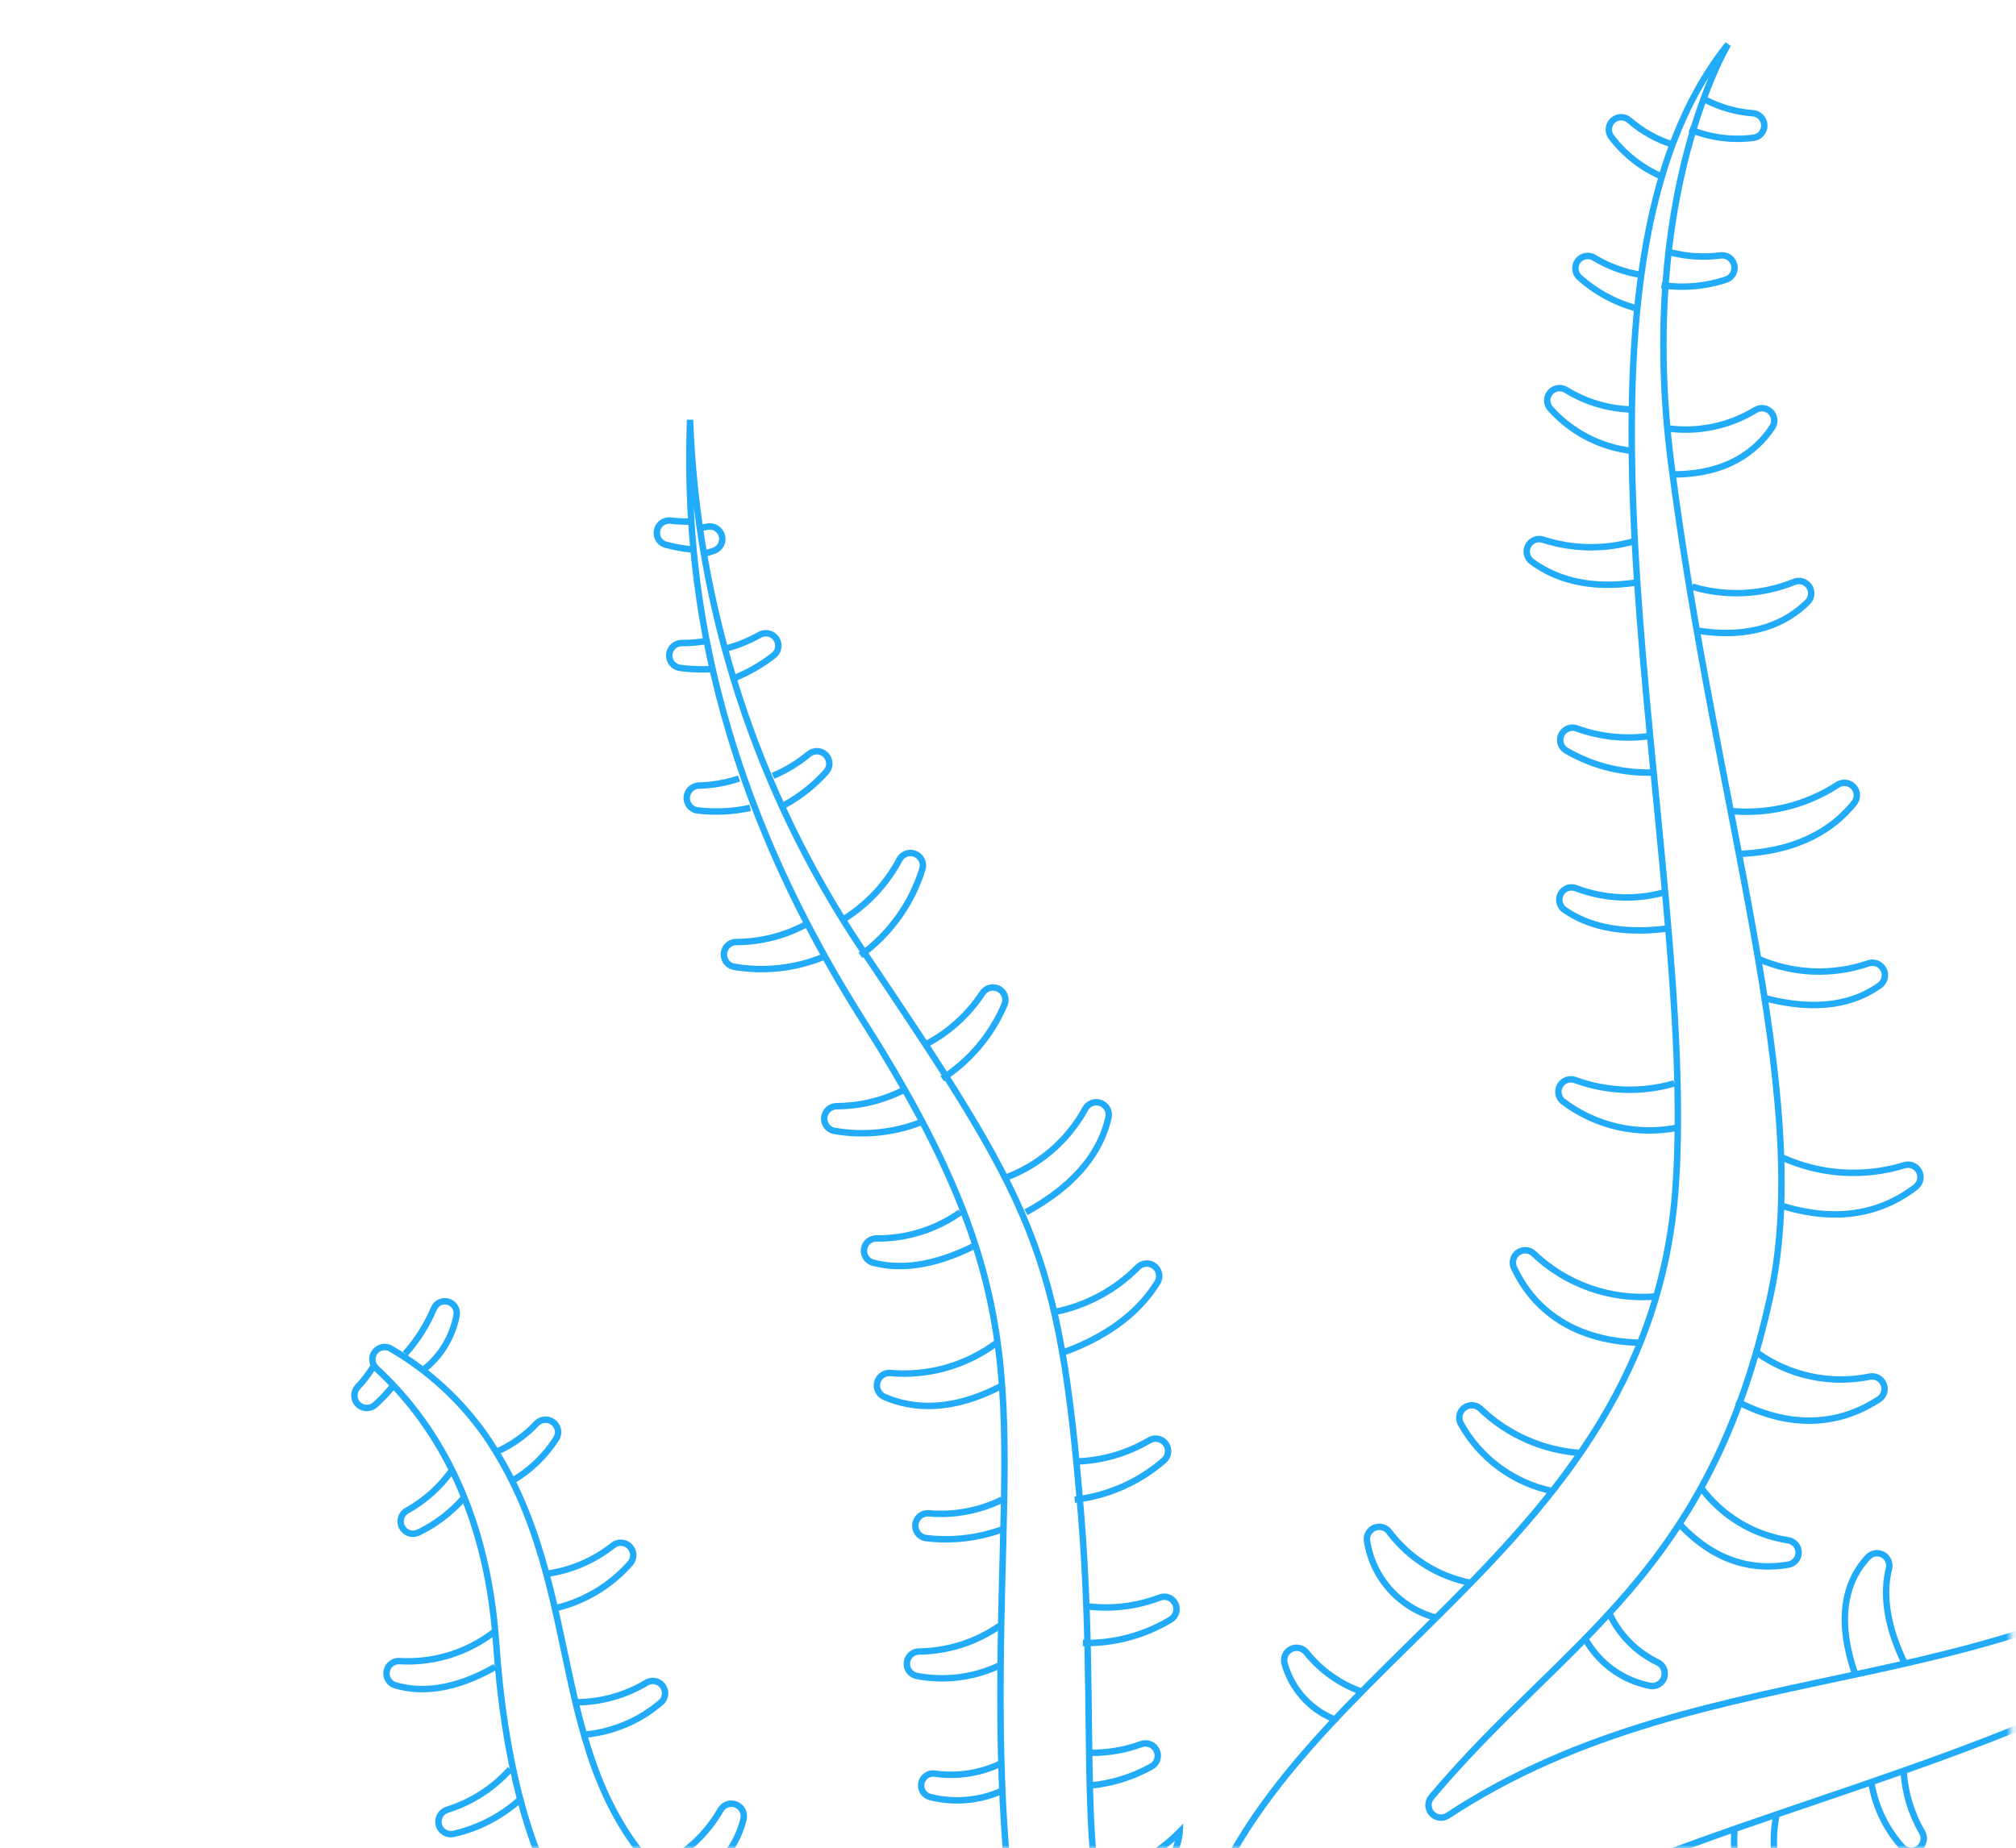 <svg width="313" height="287" viewBox="0 0 313 287" fill="none" xmlns="http://www.w3.org/2000/svg">
<mask id="mask0_1473_1377" style="mask-type:alpha" maskUnits="userSpaceOnUse" x="0" y="0" width="313" height="287">
<rect width="312.195" height="287" fill="#D9D9D9"/>
</mask>
<g mask="url(#mask0_1473_1377)">
<path d="M163.762 318.136C163.762 318.136 155.328 310.947 155.328 263.718C155.328 216.49 161.654 202.047 134.118 158.677C106.582 115.307 106.708 81.087 107.13 65.189C108.218 94.419 117.393 122.774 133.633 147.102C160.62 187.162 164.479 193.845 167.852 235.297C171.057 274.661 164.858 302.619 180.503 312.992C180.775 313.166 181.087 313.268 181.409 313.288C181.732 313.308 182.053 313.245 182.345 313.106C182.636 312.966 182.887 312.755 183.074 312.492C183.261 312.228 183.377 311.921 183.412 311.6C189.211 260.366 256.026 245.818 260.18 183.978C263.617 132.448 238.042 44.527 268.297 6.871C268.297 6.871 254.15 30.274 259.442 71.789C266.273 125.448 281.623 169.788 274.939 200.887C265.535 244.679 242.933 254.441 222.228 279.067C221.937 279.422 221.78 279.868 221.786 280.326C221.791 280.785 221.96 281.227 222.261 281.573C222.562 281.92 222.976 282.148 223.429 282.218C223.883 282.288 224.346 282.195 224.738 281.956C265.915 254.821 314.83 265.995 350.948 232.83C363.789 221.139 373.014 206.016 377.535 189.249C377.671 188.798 377.967 188.412 378.368 188.163C378.768 187.914 379.245 187.819 379.71 187.897C380.175 187.974 380.596 188.219 380.894 188.584C381.192 188.949 381.347 189.41 381.33 189.881C376.08 276.179 263.553 271.393 221.09 307.763C201.503 324.63 203.021 350.48 203.949 358.07C203.975 358.337 203.945 358.607 203.861 358.863C203.776 359.118 203.639 359.352 203.458 359.551C203.277 359.75 203.057 359.908 202.811 360.016C202.565 360.125 202.299 360.18 202.03 360.178H179.512C179.138 360.182 178.771 360.076 178.456 359.874C178.142 359.671 177.893 359.382 177.741 359.04C173.332 349.195 166.18 340.828 157.142 334.941C125.768 315.543 82.124 329.016 77.022 255.032C75.504 233.505 66.986 220.39 58.489 212.547C58.111 212.228 57.872 211.776 57.819 211.285C57.767 210.794 57.906 210.301 58.208 209.91C58.509 209.519 58.95 209.259 59.438 209.185C59.927 209.11 60.425 209.227 60.829 209.511C66.572 212.876 71.525 217.435 75.356 222.878C92.223 247.399 83.431 275.821 106.202 294.564C132.262 316.028 143.859 300.468 163.762 318.136Z" stroke="#22ABF8" stroke-miterlimit="10"/>
<path d="M107.76 85.347C106.336 85.233 104.925 84.993 103.544 84.631C103.043 84.538 102.6 84.251 102.311 83.832C102.023 83.413 101.912 82.896 102.004 82.396C102.097 81.895 102.384 81.452 102.803 81.163C103.222 80.875 103.739 80.764 104.24 80.856C105.332 80.976 106.431 81.018 107.529 80.983" stroke="#22ABF8" stroke-miterlimit="10"/>
<path d="M108.947 86.065C109.636 85.896 110.289 85.706 110.908 85.496C111.349 85.324 111.712 84.997 111.929 84.576C112.146 84.155 112.201 83.669 112.084 83.21C111.968 82.751 111.687 82.35 111.296 82.084C110.904 81.818 110.429 81.704 109.959 81.764L108.609 81.996" stroke="#22ABF8" stroke-miterlimit="10"/>
<path d="M111.052 103.858C109.182 104.01 107.301 103.953 105.444 103.689C104.978 103.591 104.565 103.325 104.282 102.941C104 102.558 103.868 102.085 103.913 101.611C103.957 101.137 104.174 100.695 104.522 100.371C104.871 100.047 105.326 99.862 105.802 99.852C107.217 99.86 108.629 99.733 110.019 99.472" stroke="#22ABF8" stroke-miterlimit="10"/>
<path d="M113.9 105.335C116.177 104.438 118.308 103.209 120.225 101.687C120.572 101.365 120.789 100.927 120.836 100.456C120.882 99.985 120.755 99.513 120.477 99.129C120.2 98.745 119.792 98.476 119.33 98.373C118.868 98.269 118.384 98.338 117.969 98.567C116.348 99.48 114.62 100.188 112.824 100.675" stroke="#22ABF8" stroke-miterlimit="10"/>
<path d="M116.49 125.448C113.762 126.041 110.954 126.169 108.183 125.828C107.722 125.737 107.311 125.482 107.024 125.11C106.737 124.739 106.594 124.276 106.623 123.808C106.651 123.339 106.848 122.897 107.178 122.563C107.507 122.229 107.947 122.025 108.415 121.99C110.566 121.942 112.698 121.572 114.74 120.894" stroke="#22ABF8" stroke-miterlimit="10"/>
<path d="M121.741 125.026C124.247 123.664 126.495 121.872 128.382 119.734C128.661 119.354 128.792 118.885 128.751 118.416C128.71 117.946 128.499 117.508 128.158 117.182C127.817 116.857 127.37 116.666 126.899 116.647C126.428 116.628 125.966 116.781 125.599 117.077C123.915 118.478 122.032 119.622 120.012 120.472" stroke="#22ABF8" stroke-miterlimit="10"/>
<path d="M127.92 148.557C123.468 150.401 118.582 150.934 113.836 150.096C113.386 149.98 112.993 149.706 112.727 149.324C112.462 148.942 112.343 148.477 112.391 148.015C112.44 147.553 112.653 147.123 112.992 146.804C113.33 146.486 113.772 146.3 114.237 146.279C118.041 146.28 121.786 145.339 125.137 143.539" stroke="#22ABF8" stroke-miterlimit="10"/>
<path d="M151.322 193.423C144.66 196.796 139.473 197.091 135.573 196.079C135.113 195.96 134.714 195.675 134.452 195.279C134.191 194.884 134.085 194.405 134.156 193.935C134.227 193.466 134.469 193.04 134.836 192.739C135.202 192.438 135.668 192.283 136.142 192.305C140.784 192.342 145.32 190.918 149.109 188.236" stroke="#22ABF8" stroke-miterlimit="10"/>
<path d="M143.521 174.046C139.062 175.894 134.168 176.428 129.415 175.585C128.964 175.468 128.57 175.192 128.305 174.808C128.041 174.424 127.923 173.958 127.975 173.494C128.026 173.031 128.242 172.601 128.584 172.284C128.926 171.968 129.371 171.784 129.837 171.769C133.641 171.763 137.384 170.821 140.738 169.028" stroke="#22ABF8" stroke-miterlimit="10"/>
<path d="M133.592 148.346C138.204 145.011 141.596 140.256 143.249 134.81C143.349 134.356 143.283 133.881 143.063 133.472C142.842 133.062 142.482 132.746 142.048 132.58C141.613 132.413 141.134 132.409 140.696 132.567C140.259 132.725 139.893 133.035 139.665 133.44C137.56 137.41 134.401 140.722 130.535 143.012" stroke="#22ABF8" stroke-miterlimit="10"/>
<path d="M146.284 167.49C150.602 164.698 153.982 160.672 155.983 155.935C156.147 155.486 156.139 154.993 155.961 154.549C155.784 154.105 155.448 153.743 155.02 153.531C154.591 153.319 154.099 153.273 153.639 153.402C153.179 153.531 152.782 153.825 152.525 154.228C150.297 157.605 147.241 160.356 143.648 162.218" stroke="#22ABF8" stroke-miterlimit="10"/>
<path d="M159.291 188.238C167.724 183.642 171.056 178.244 172.11 173.479C172.201 173.027 172.129 172.558 171.906 172.155C171.683 171.751 171.323 171.441 170.892 171.278C170.461 171.116 169.986 171.112 169.552 171.268C169.119 171.424 168.755 171.73 168.526 172.13C165.774 177.166 161.274 181.021 155.875 182.967" stroke="#22ABF8" stroke-miterlimit="10"/>
<path d="M165.007 210.037C172.892 207.191 177.299 203.08 179.766 199.031C179.979 198.618 180.036 198.141 179.927 197.688C179.818 197.236 179.549 196.837 179.171 196.566C178.792 196.295 178.329 196.169 177.865 196.212C177.402 196.254 176.969 196.462 176.645 196.797C173.152 200.321 168.69 202.728 163.826 203.712" stroke="#22ABF8" stroke-miterlimit="10"/>
<path d="M166.863 232.871C172.018 232.275 176.87 230.128 180.778 226.715C181.116 226.383 181.321 225.94 181.354 225.468C181.388 224.996 181.247 224.528 180.96 224.152C180.672 223.776 180.257 223.518 179.792 223.427C179.328 223.336 178.846 223.418 178.438 223.658C174.922 225.737 170.926 226.87 166.842 226.947" stroke="#22ABF8" stroke-miterlimit="10"/>
<path d="M168.127 255.117C172.935 255.224 177.675 253.959 181.79 251.469C182.19 251.211 182.48 250.812 182.603 250.352C182.725 249.892 182.672 249.402 182.454 248.978C182.236 248.555 181.867 248.228 181.421 248.061C180.975 247.894 180.482 247.899 180.04 248.075C176.502 249.425 172.688 249.896 168.928 249.445" stroke="#22ABF8" stroke-miterlimit="10"/>
<path d="M169.289 277.257C172.621 276.937 175.851 275.932 178.777 274.306C179.202 274.068 179.521 273.678 179.668 273.214C179.816 272.75 179.782 272.247 179.573 271.807C179.364 271.367 178.995 271.023 178.542 270.845C178.089 270.667 177.585 270.668 177.132 270.848C174.672 271.74 172.074 272.189 169.458 272.176" stroke="#22ABF8" stroke-miterlimit="10"/>
<path d="M170.086 294.819C182.736 294.313 183.158 284.445 183.158 284.445C179.728 287.952 175.319 290.341 170.508 291.298" stroke="#22ABF8" stroke-miterlimit="10"/>
<path d="M155.75 215.057C147.865 219.273 141.687 218.852 137.217 216.87C136.813 216.668 136.492 216.332 136.309 215.919C136.126 215.506 136.093 215.043 136.215 214.608C136.338 214.173 136.608 213.795 136.98 213.538C137.351 213.281 137.801 213.162 138.251 213.201C144.119 213.719 149.972 212.061 154.696 208.542" stroke="#22ABF8" stroke-miterlimit="10"/>
<path d="M61.083 215.118C60.196 216.246 59.208 217.29 58.131 218.238C57.745 218.534 57.261 218.673 56.776 218.629C56.292 218.584 55.841 218.359 55.515 217.998C55.188 217.637 55.01 217.167 55.014 216.68C55.018 216.193 55.205 215.726 55.538 215.371C56.437 214.415 57.235 213.369 57.92 212.25" stroke="#22ABF8" stroke-miterlimit="10"/>
<path d="M71.985 232.618C70.03 234.859 67.642 236.68 64.964 237.973C64.506 238.197 63.977 238.229 63.495 238.063C63.012 237.897 62.616 237.546 62.392 237.088C62.168 236.629 62.136 236.101 62.302 235.618C62.468 235.136 62.819 234.739 63.277 234.516C65.946 233.014 68.256 230.949 70.046 228.464" stroke="#22ABF8" stroke-miterlimit="10"/>
<path d="M76.874 258.848C70.253 262.601 65.151 262.812 61.398 261.695C60.934 261.564 60.536 261.263 60.284 260.852C60.032 260.442 59.943 259.951 60.036 259.478C60.129 259.005 60.397 258.584 60.786 258.299C61.175 258.015 61.657 257.887 62.136 257.942C67.359 258.227 72.512 256.634 76.663 253.451" stroke="#22ABF8" stroke-miterlimit="10"/>
<path d="M80.902 279.277C77.931 282.003 74.295 283.901 70.36 284.78C69.881 284.869 69.386 284.775 68.974 284.515C68.561 284.256 68.261 283.851 68.134 283.381C68.007 282.911 68.061 282.41 68.286 281.977C68.511 281.545 68.89 281.214 69.348 281.048C73.15 279.874 76.561 277.688 79.216 274.723" stroke="#22ABF8" stroke-miterlimit="10"/>
<path d="M65.534 212.866C68.369 210.734 70.29 207.608 70.911 204.116C70.958 203.676 70.847 203.233 70.597 202.868C70.347 202.503 69.974 202.239 69.546 202.124C69.119 202.01 68.664 202.052 68.265 202.243C67.865 202.435 67.547 202.762 67.369 203.167C66.285 205.745 64.782 208.124 62.92 210.21" stroke="#22ABF8" stroke-miterlimit="10"/>
<path d="M79.427 230.004C82.262 228.376 84.657 226.082 86.406 223.321C86.63 222.913 86.7 222.438 86.603 221.983C86.505 221.529 86.248 221.124 85.878 220.843C85.507 220.562 85.048 220.423 84.584 220.452C84.12 220.481 83.681 220.676 83.349 221.001C81.597 222.868 79.489 224.366 77.15 225.408" stroke="#22ABF8" stroke-miterlimit="10"/>
<path d="M86.069 249.759C90.67 248.714 94.82 246.233 97.918 242.675C98.205 242.301 98.346 241.837 98.315 241.367C98.285 240.897 98.084 240.455 97.751 240.122C97.418 239.789 96.976 239.589 96.506 239.558C96.037 239.527 95.572 239.668 95.198 239.955C92.159 242.377 88.512 243.916 84.656 244.404" stroke="#22ABF8" stroke-miterlimit="10"/>
<path d="M105.696 294.08C112.022 290.306 114.615 286.068 115.458 282.378C115.544 281.932 115.469 281.469 115.248 281.072C115.027 280.675 114.674 280.368 114.25 280.204C113.825 280.041 113.357 280.032 112.927 280.179C112.496 280.326 112.131 280.619 111.895 281.008C109.551 285.119 105.911 288.337 101.543 290.158" stroke="#22ABF8" stroke-miterlimit="10"/>
<path d="M90.832 269.347C95.26 268.936 99.444 267.136 102.787 264.203C103.079 263.87 103.248 263.447 103.264 263.004C103.28 262.561 103.142 262.127 102.874 261.774C102.605 261.422 102.223 261.173 101.793 261.07C101.362 260.967 100.909 261.016 100.51 261.209C97.161 263.245 93.318 264.324 89.398 264.329" stroke="#22ABF8" stroke-miterlimit="10"/>
<path d="M288.159 260.325C284.701 250.668 286.999 244.997 290.035 241.771C290.332 241.463 290.723 241.264 291.146 241.204C291.57 241.145 292.001 241.228 292.371 241.441C292.742 241.654 293.031 241.985 293.192 242.381C293.353 242.777 293.377 243.215 293.261 243.626C292.439 246.958 292.565 251.828 295.77 258.385" stroke="#22ABF8" stroke-miterlimit="10"/>
<path d="M290.477 276.412C291.033 280.242 292.697 283.825 295.263 286.722C295.587 287.103 296.045 287.344 296.543 287.395C297.04 287.446 297.538 287.303 297.933 286.996C298.327 286.688 298.588 286.24 298.66 285.746C298.732 285.251 298.61 284.747 298.32 284.34C296.708 281.505 295.763 278.339 295.558 275.084" stroke="#22ABF8" stroke-miterlimit="10"/>
<path d="M269.289 284.108C268.783 291.846 271.882 296.316 275.34 298.867C275.697 299.129 276.133 299.26 276.576 299.237C277.018 299.214 277.439 299.039 277.767 298.741C278.094 298.443 278.309 298.041 278.374 297.603C278.439 297.164 278.35 296.717 278.123 296.337C275.64 291.919 274.818 286.76 275.804 281.789" stroke="#22ABF8" stroke-miterlimit="10"/>
<path d="M155.749 237.427C151.885 238.855 147.734 239.333 143.647 238.818C143.174 238.719 142.756 238.446 142.473 238.054C142.191 237.662 142.065 237.178 142.12 236.698C142.176 236.218 142.408 235.776 142.772 235.458C143.137 235.14 143.607 234.97 144.09 234.981C148.034 235.347 152.003 234.617 155.56 232.873" stroke="#22ABF8" stroke-miterlimit="10"/>
<path d="M155.562 258.428C151.473 260.462 146.828 261.099 142.342 260.241C141.861 260.147 141.433 259.872 141.148 259.473C140.863 259.073 140.742 258.58 140.809 258.094C140.877 257.608 141.128 257.166 141.511 256.86C141.894 256.553 142.38 256.405 142.869 256.446C147.292 256.357 151.591 254.963 155.225 252.44" stroke="#22ABF8" stroke-miterlimit="10"/>
<path d="M155.56 278.078C152.062 279.637 148.142 279.979 144.428 279.048C143.958 278.934 143.552 278.64 143.295 278.231C143.038 277.821 142.952 277.328 143.053 276.855C143.155 276.383 143.437 275.969 143.839 275.701C144.242 275.433 144.733 275.333 145.208 275.422C148.661 275.901 152.179 275.358 155.328 273.861" stroke="#22ABF8" stroke-miterlimit="10"/>
<path d="M258.051 27.43C254.931 26.1 252.213 23.978 250.166 21.274C249.878 20.892 249.743 20.416 249.788 19.94C249.832 19.464 250.053 19.022 250.406 18.7C250.76 18.378 251.221 18.2 251.699 18.2C252.177 18.2 252.638 18.379 252.991 18.701C254.953 20.399 257.242 21.676 259.717 22.454" stroke="#22ABF8" stroke-miterlimit="10"/>
<path d="M254.234 47.921C250.892 47.048 247.807 45.393 245.231 43.093C244.866 42.768 244.639 42.317 244.596 41.831C244.552 41.345 244.695 40.861 244.996 40.476C245.297 40.092 245.733 39.837 246.215 39.763C246.697 39.689 247.19 39.801 247.592 40.078C249.826 41.409 252.296 42.296 254.866 42.692" stroke="#22ABF8" stroke-miterlimit="10"/>
<path d="M253.392 70.019C248.521 69.463 244.022 67.146 240.741 63.504C240.416 63.161 240.229 62.71 240.216 62.237C240.202 61.764 240.364 61.304 240.67 60.943C240.976 60.582 241.404 60.347 241.872 60.283C242.341 60.219 242.816 60.329 243.208 60.594C246.311 62.489 249.862 63.522 253.497 63.588" stroke="#22ABF8" stroke-miterlimit="10"/>
<path d="M254.232 90.429C246.558 91.631 241.329 89.776 237.85 87.224C237.475 86.957 237.207 86.566 237.094 86.12C236.982 85.674 237.031 85.203 237.234 84.79C237.436 84.377 237.779 84.049 238.201 83.866C238.623 83.682 239.096 83.654 239.536 83.788C244.178 85.303 249.169 85.376 253.853 83.999" stroke="#22ABF8" stroke-miterlimit="10"/>
<path d="M258.64 144.214C251.219 145.12 246.243 143.602 242.933 141.304C242.535 141.037 242.252 140.631 242.139 140.166C242.025 139.701 242.09 139.211 242.32 138.791C242.549 138.371 242.928 138.052 243.38 137.897C243.833 137.741 244.328 137.761 244.767 137.952C249.107 139.581 253.851 139.802 258.324 138.584" stroke="#22ABF8" stroke-miterlimit="10"/>
<path d="M256.956 119.944C252.139 120.155 247.362 118.984 243.188 116.571C242.767 116.327 242.455 115.933 242.313 115.468C242.172 115.003 242.213 114.501 242.427 114.065C242.641 113.629 243.013 113.29 243.467 113.117C243.922 112.944 244.425 112.95 244.875 113.134C248.457 114.426 252.3 114.824 256.071 114.294" stroke="#22ABF8" stroke-miterlimit="10"/>
<path d="M260.536 175.082C257.435 175.72 254.233 175.686 251.146 174.985C248.058 174.283 245.157 172.929 242.636 171.013C242.29 170.72 242.057 170.315 241.979 169.868C241.9 169.421 241.98 168.961 242.206 168.568C242.432 168.174 242.788 167.872 243.213 167.714C243.638 167.556 244.106 167.552 244.533 167.703C249.482 169.526 254.885 169.71 259.946 168.23" stroke="#22ABF8" stroke-miterlimit="10"/>
<path d="M254.529 208.5C243.249 208.184 237.661 202.365 235.11 196.967C234.892 196.565 234.826 196.098 234.922 195.651C235.018 195.204 235.271 194.806 235.634 194.528C235.998 194.251 236.449 194.113 236.906 194.139C237.362 194.165 237.795 194.353 238.125 194.669C240.635 197.06 243.626 198.888 246.898 200.034C250.17 201.179 253.648 201.614 257.101 201.311" stroke="#22ABF8" stroke-miterlimit="10"/>
<path d="M241.057 231.545C238.054 230.926 235.221 229.663 232.753 227.843C230.285 226.023 228.241 223.689 226.762 221.003C226.564 220.599 226.513 220.139 226.617 219.701C226.721 219.263 226.975 218.875 227.333 218.604C227.692 218.332 228.134 218.194 228.584 218.212C229.034 218.231 229.463 218.405 229.798 218.705C234.02 222.779 239.547 225.229 245.4 225.621" stroke="#22ABF8" stroke-miterlimit="10"/>
<path d="M223.013 251.215C220.265 250.502 217.785 249.003 215.875 246.902C213.966 244.802 212.709 242.19 212.26 239.387C212.171 238.954 212.235 238.504 212.44 238.112C212.645 237.72 212.979 237.412 213.386 237.238C213.793 237.064 214.247 237.037 214.672 237.159C215.097 237.282 215.466 237.548 215.717 237.911C218.82 242.007 223.324 244.815 228.368 245.797" stroke="#22ABF8" stroke-miterlimit="10"/>
<path d="M262.33 20.069C265.468 21.371 268.891 21.829 272.261 21.397C272.732 21.334 273.164 21.098 273.471 20.735C273.779 20.372 273.94 19.907 273.925 19.432C273.909 18.956 273.717 18.503 273.386 18.162C273.055 17.82 272.609 17.613 272.134 17.581C269.55 17.388 267.032 16.67 264.734 15.473" stroke="#22ABF8" stroke-miterlimit="10"/>
<path d="M257.967 44.275C261.378 44.785 264.862 44.474 268.129 43.368C268.555 43.184 268.902 42.854 269.105 42.438C269.309 42.021 269.356 41.545 269.239 41.096C269.122 40.647 268.847 40.255 268.466 39.991C268.084 39.727 267.621 39.609 267.159 39.657C264.582 39.999 261.964 39.849 259.443 39.214" stroke="#22ABF8" stroke-miterlimit="10"/>
<path d="M259.719 73.668C268.152 73.668 272.622 70.083 275.131 66.394C275.383 66.031 275.501 65.592 275.467 65.152C275.432 64.712 275.247 64.297 274.943 63.977C274.638 63.658 274.232 63.453 273.794 63.398C273.356 63.343 272.912 63.44 272.538 63.674C268.454 66.164 263.636 67.169 258.896 66.52" stroke="#22ABF8" stroke-miterlimit="10"/>
<path d="M263.469 97.911C272.155 99.303 277.447 96.646 280.61 93.526C280.939 93.214 281.147 92.796 281.197 92.345C281.247 91.894 281.136 91.441 280.883 91.064C280.63 90.688 280.252 90.413 279.817 90.289C279.381 90.164 278.915 90.198 278.502 90.384C273.478 92.405 267.917 92.658 262.73 91.101" stroke="#22ABF8" stroke-miterlimit="10"/>
<path d="M273.611 154.882C282.488 157.328 288.223 155.62 291.87 152.984C292.244 152.705 292.505 152.301 292.605 151.845C292.705 151.389 292.637 150.913 292.414 150.503C292.191 150.093 291.828 149.777 291.392 149.613C290.955 149.45 290.473 149.449 290.036 149.611C284.466 151.504 278.391 151.248 273 148.894" stroke="#22ABF8" stroke-miterlimit="10"/>
<path d="M270.005 132.597C279.472 132.217 284.764 128.548 287.863 124.711C288.15 124.355 288.303 123.908 288.292 123.45C288.282 122.993 288.111 122.553 287.808 122.21C287.505 121.867 287.09 121.642 286.637 121.575C286.184 121.508 285.722 121.603 285.333 121.844C280.419 125.052 274.56 126.494 268.719 125.934" stroke="#22ABF8" stroke-miterlimit="10"/>
<path d="M276.773 187.268C286.345 190.22 293.071 187.711 297.457 184.295C297.807 184.01 298.047 183.611 298.135 183.168C298.222 182.725 298.153 182.265 297.938 181.868C297.723 181.471 297.376 181.161 296.958 180.992C296.539 180.823 296.074 180.806 295.644 180.943C289.381 182.866 282.632 182.431 276.668 179.72" stroke="#22ABF8" stroke-miterlimit="10"/>
<path d="M269.625 217.587C279.324 222.626 286.788 220.518 291.742 217.271C292.114 217.017 292.386 216.643 292.512 216.212C292.638 215.78 292.61 215.318 292.433 214.905C292.257 214.492 291.942 214.153 291.543 213.946C291.144 213.739 290.685 213.677 290.245 213.771C287.222 214.382 284.106 214.363 281.091 213.713C278.076 213.064 275.228 211.798 272.725 209.997" stroke="#22ABF8" stroke-miterlimit="10"/>
<path d="M260.75 236.646C266.654 242.971 272.747 243.794 277.617 242.971C278.072 242.903 278.487 242.674 278.787 242.326C279.087 241.978 279.252 241.534 279.252 241.074C279.252 240.614 279.087 240.17 278.787 239.821C278.487 239.473 278.072 239.244 277.617 239.176C274.916 238.76 272.324 237.814 269.99 236.391C267.656 234.969 265.627 233.1 264.018 230.89" stroke="#22ABF8" stroke-miterlimit="10"/>
<path d="M245.992 254.232C247.031 256.183 248.495 257.877 250.275 259.187C252.056 260.497 254.109 261.39 256.281 261.801C256.734 261.859 257.193 261.757 257.577 261.51C257.961 261.264 258.246 260.891 258.382 260.455C258.518 260.019 258.496 259.55 258.32 259.129C258.144 258.708 257.825 258.362 257.42 258.153C254.026 256.547 251.319 253.78 249.787 250.352" stroke="#22ABF8" stroke-miterlimit="10"/>
<path d="M207.05 266.922C205.197 266.155 203.546 264.973 202.223 263.467C200.899 261.961 199.94 260.171 199.417 258.236C199.319 257.803 199.372 257.351 199.567 256.953C199.762 256.555 200.087 256.235 200.489 256.048C200.891 255.861 201.345 255.817 201.775 255.923C202.205 256.03 202.586 256.28 202.854 256.633C205.102 259.417 208.081 261.519 211.456 262.706" stroke="#22ABF8" stroke-miterlimit="10"/>
</g>
</svg>
